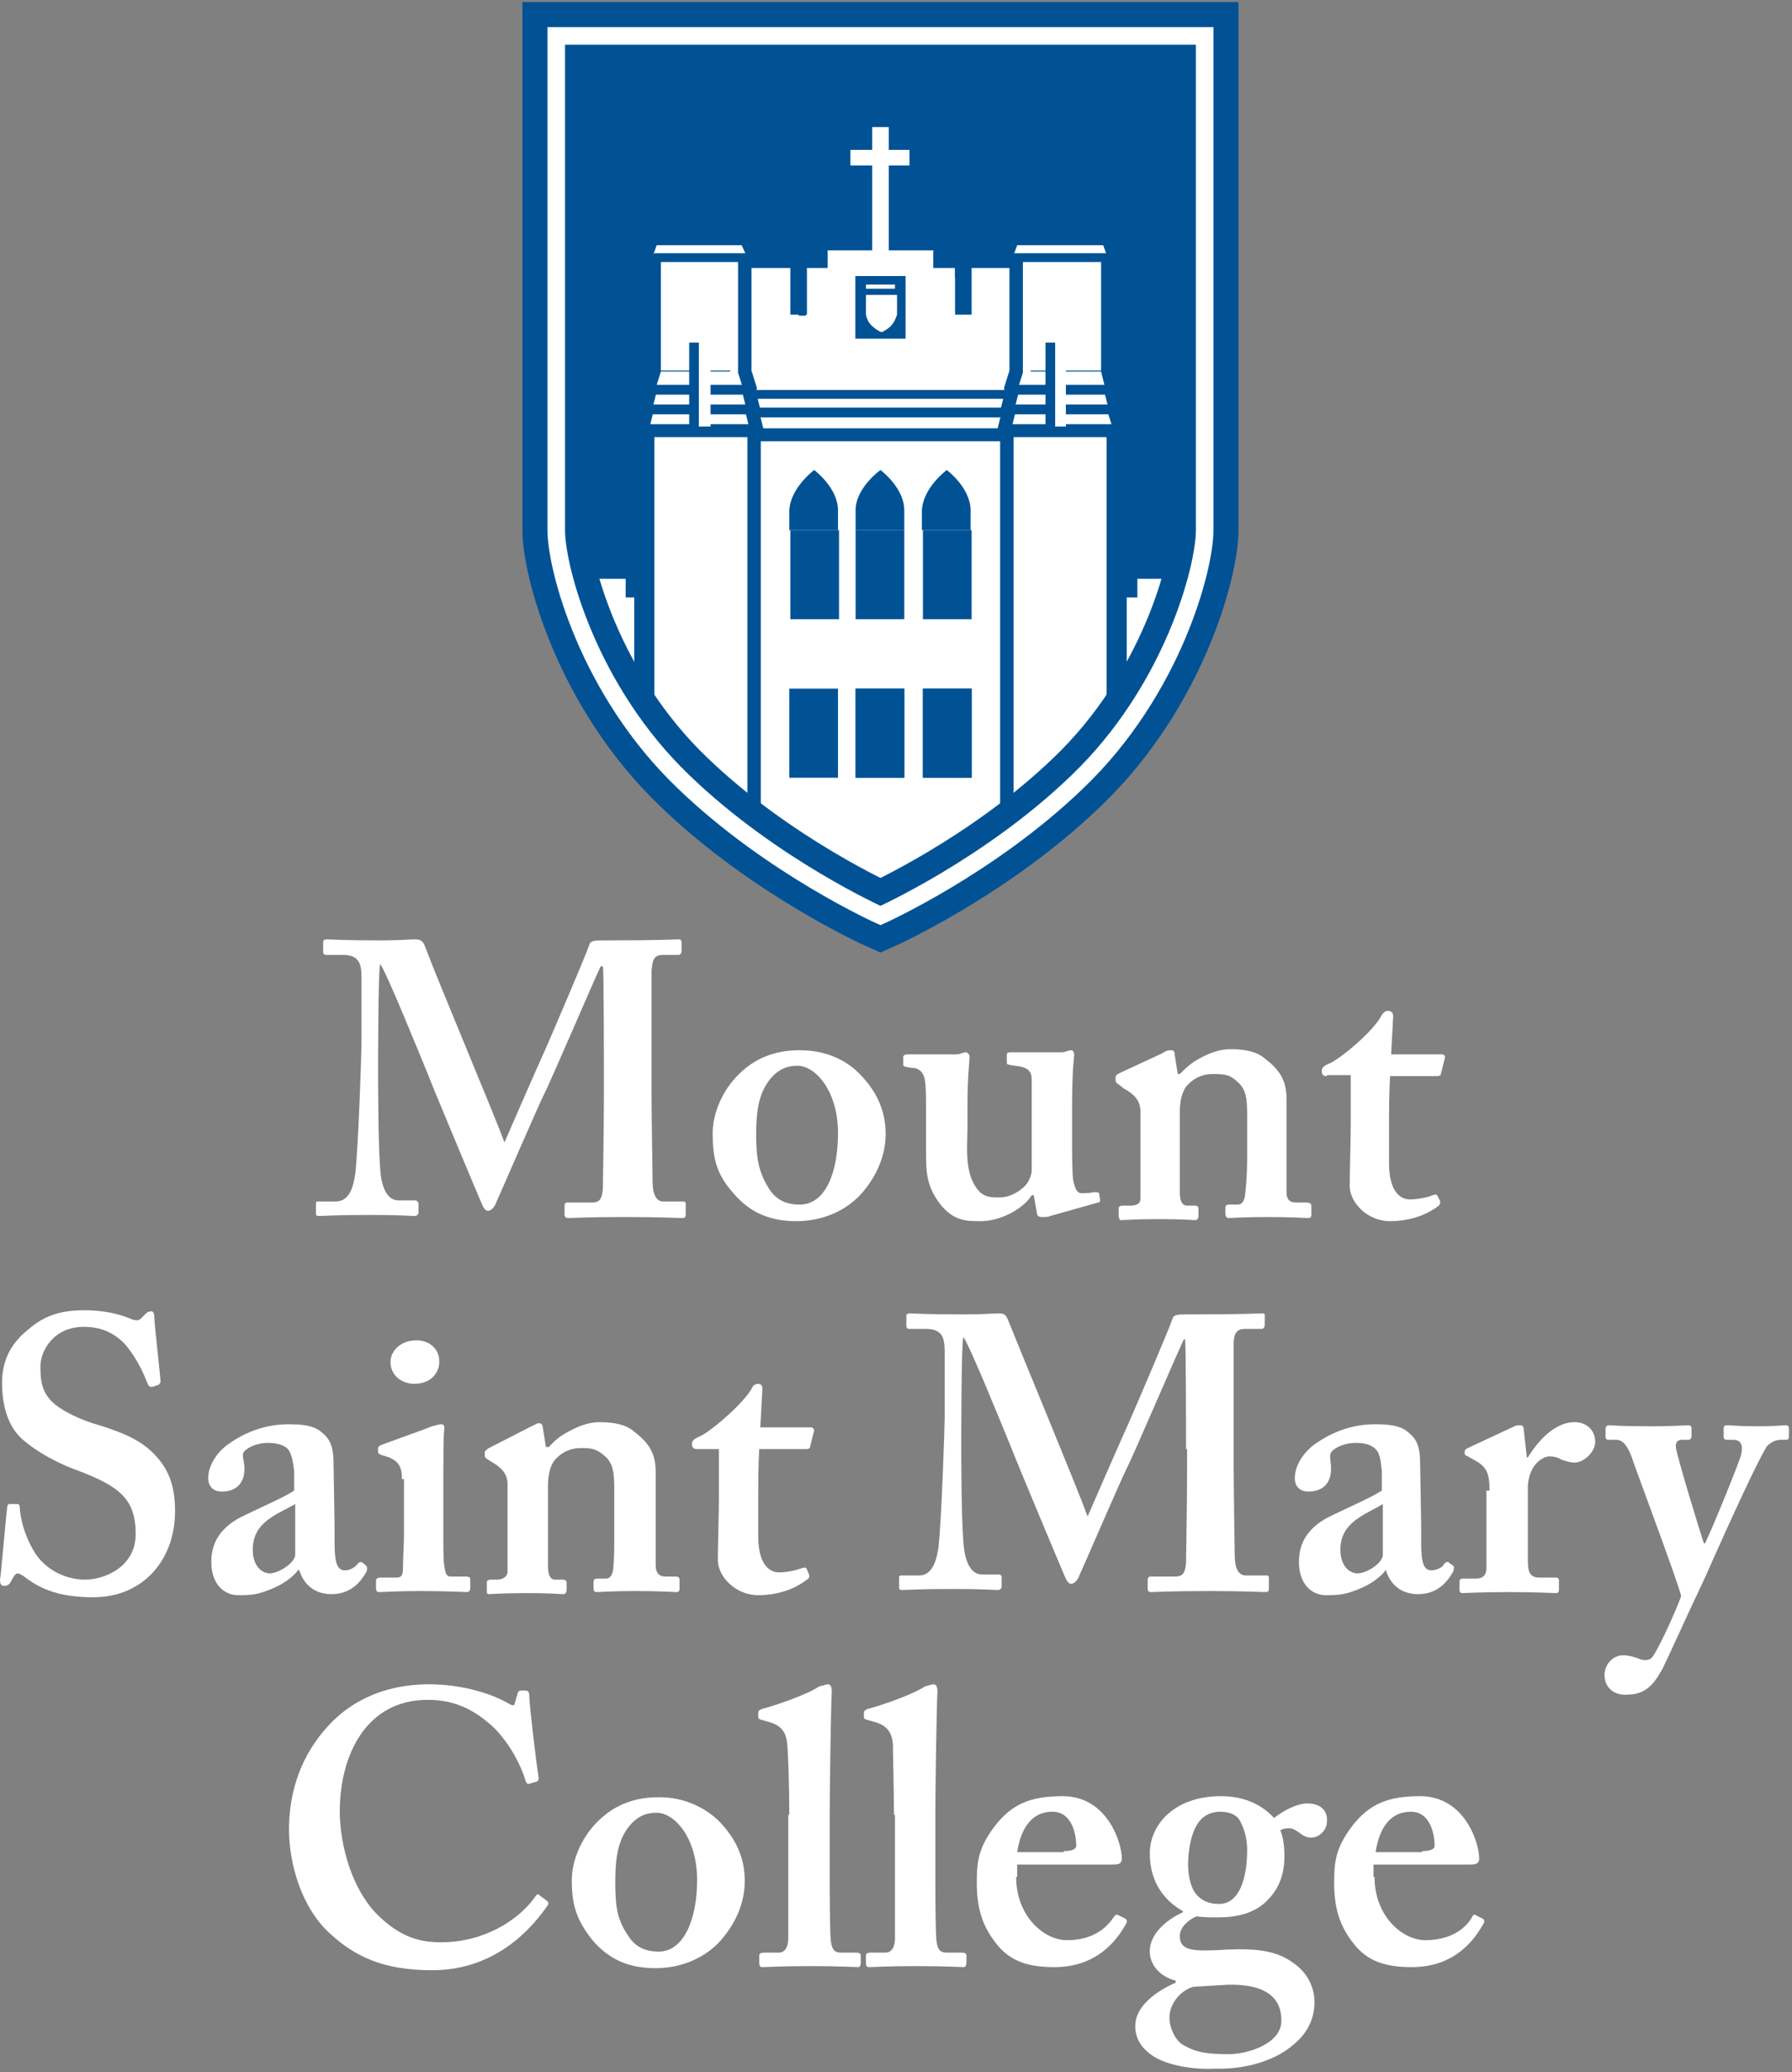 <?xml version="1.0" encoding="UTF-8"?>
<svg width="173px" height="200px" viewBox="0 0 173 200" version="1.1" xmlns="http://www.w3.org/2000/svg" xmlns:xlink="http://www.w3.org/1999/xlink">
    <rect x="0" y="0" width="173" height="200" fill="#808080" stroke="none"/>
    <!-- Generator: Sketch 64 (93537) - https://sketch.com -->
    <title>Group 197</title>
    <desc>Created with Sketch.</desc>
    <defs>
        <path d="M63.3,0.782 L63.3,48.482 C63.3,52.182 60.2,63.982 51,72.782 C42.5,80.982 32,85.682 32,85.682 C32,85.682 21.5,80.982 13,72.782 C3.8,63.982 0.7,52.182 0.7,48.482 L0.7,0.782 L63.3,0.782 Z" id="path-1"></path>
        <path d="M63.3,0.782 L63.3,48.482 C63.3,52.182 60.2,63.982 51,72.782 C42.5,80.982 32,85.682 32,85.682 C32,85.682 21.5,80.982 13,72.782 C3.8,63.982 0.7,52.182 0.7,48.482 L0.7,0.782 L63.3,0.782 Z" id="path-3"></path>
        <path d="M63.3,0.782 L63.3,48.482 C63.3,52.182 60.2,63.982 51,72.782 C42.5,80.982 32,85.682 32,85.682 C32,85.682 21.5,80.982 13,72.782 C3.8,63.982 0.7,52.182 0.7,48.482 L0.7,0.782 L63.3,0.782 Z" id="path-5"></path>
        <path d="M63.3,0.782 L63.3,48.482 C63.3,52.182 60.2,63.982 51,72.782 C42.5,80.982 32,85.682 32,85.682 C32,85.682 21.5,80.982 13,72.782 C3.8,63.982 0.7,52.182 0.7,48.482 L0.7,0.782 L63.3,0.782 Z" id="path-7"></path>
        <path d="M63.3,0.782 L63.3,48.482 C63.3,52.182 60.2,63.982 51,72.782 C42.5,80.982 32,85.682 32,85.682 C32,85.682 21.5,80.982 13,72.782 C3.8,63.982 0.7,52.182 0.7,48.482 L0.7,0.782 L63.3,0.782 Z" id="path-9"></path>
        <path d="M63.3,0.782 L63.3,48.482 C63.3,52.182 60.2,63.982 51,72.782 C42.5,80.982 32,85.682 32,85.682 C32,85.682 21.5,80.982 13,72.782 C3.8,63.982 0.7,52.182 0.7,48.482 L0.7,0.782 L63.3,0.782 Z" id="path-11"></path>
        <path d="M63.3,0.782 L63.3,48.482 C63.3,52.182 60.2,63.982 51,72.782 C42.5,80.982 32,85.682 32,85.682 C32,85.682 21.5,80.982 13,72.782 C3.8,63.982 0.7,52.182 0.7,48.482 L0.7,0.782 L63.3,0.782 Z" id="path-13"></path>
        <path d="M63.3,0.782 L63.3,48.482 C63.3,52.182 60.2,63.982 51,72.782 C42.5,80.982 32,85.682 32,85.682 C32,85.682 21.5,80.982 13,72.782 C3.8,63.982 0.7,52.182 0.7,48.482 L0.7,0.782 L63.3,0.782 Z" id="path-15"></path>
        <path d="M63.3,0.782 L63.3,48.482 C63.3,52.182 60.2,63.982 51,72.782 C42.5,80.982 32,85.682 32,85.682 C32,85.682 21.5,80.982 13,72.782 C3.8,63.982 0.7,52.182 0.7,48.482 L0.7,0.782 L63.3,0.782 Z" id="path-17"></path>
        <path d="M63.3,0.782 L63.3,48.482 C63.3,52.182 60.2,63.982 51,72.782 C42.5,80.982 32,85.682 32,85.682 C32,85.682 21.5,80.982 13,72.782 C3.8,63.982 0.7,52.182 0.7,48.482 L0.7,0.782 L63.3,0.782 Z" id="path-19"></path>
        <path d="M63.3,0.782 L63.3,48.482 C63.3,52.182 60.2,63.982 51,72.782 C42.5,80.982 32,85.682 32,85.682 C32,85.682 21.5,80.982 13,72.782 C3.8,63.982 0.7,52.182 0.7,48.482 L0.7,0.782 L63.3,0.782 Z" id="path-21"></path>
        <path d="M63.3,0.782 L63.3,48.482 C63.3,52.182 60.2,63.982 51,72.782 C42.5,80.982 32,85.682 32,85.682 C32,85.682 21.5,80.982 13,72.782 C3.8,63.982 0.7,52.182 0.7,48.482 L0.7,0.782 L63.3,0.782 Z" id="path-23"></path>
        <path d="M63.3,0.782 L63.3,48.482 C63.3,52.182 60.2,63.982 51,72.782 C42.5,80.982 32,85.682 32,85.682 C32,85.682 21.5,80.982 13,72.782 C3.8,63.982 0.7,52.182 0.7,48.482 L0.7,0.782 L63.3,0.782 Z" id="path-25"></path>
        <path d="M63.3,0.782 L63.3,48.482 C63.3,52.182 60.2,63.982 51,72.782 C42.5,80.982 32,85.682 32,85.682 C32,85.682 21.5,80.982 13,72.782 C3.8,63.982 0.7,52.182 0.7,48.482 L0.7,0.782 L63.3,0.782 Z" id="path-27"></path>
        <path d="M63.3,0.782 L63.3,48.482 C63.3,52.182 60.2,63.982 51,72.782 C42.5,80.982 32,85.682 32,85.682 C32,85.682 21.5,80.982 13,72.782 C3.8,63.982 0.7,52.182 0.7,48.482 L0.7,0.782 L63.3,0.782 Z" id="path-29"></path>
        <path d="M63.3,0.782 L63.3,48.482 C63.3,52.182 60.2,63.982 51,72.782 C42.5,80.982 32,85.682 32,85.682 C32,85.682 21.5,80.982 13,72.782 C3.8,63.982 0.7,52.182 0.7,48.482 L0.7,0.782 L63.3,0.782 Z" id="path-31"></path>
        <path d="M63.3,0.782 L63.3,48.482 C63.3,52.182 60.2,63.982 51,72.782 C42.5,80.982 32,85.682 32,85.682 C32,85.682 21.5,80.982 13,72.782 C3.8,63.982 0.7,52.182 0.7,48.482 L0.7,0.782 L63.3,0.782 Z" id="path-33"></path>
        <path d="M63.3,0.782 L63.3,48.482 C63.3,52.182 60.2,63.982 51,72.782 C42.5,80.982 32,85.682 32,85.682 C32,85.682 21.5,80.982 13,72.782 C3.8,63.982 0.7,52.182 0.7,48.482 L0.7,0.782 L63.3,0.782 Z" id="path-35"></path>
        <path d="M63.3,0.782 L63.3,48.482 C63.3,52.182 60.2,63.982 51,72.782 C42.5,80.982 32,85.682 32,85.682 C32,85.682 21.5,80.982 13,72.782 C3.8,63.982 0.7,52.182 0.7,48.482 L0.7,0.782 L63.3,0.782 Z" id="path-37"></path>
        <path d="M63.3,0.782 L63.3,48.482 C63.3,52.182 60.2,63.982 51,72.782 C42.5,80.982 32,85.682 32,85.682 C32,85.682 21.5,80.982 13,72.782 C3.8,63.982 0.7,52.182 0.7,48.482 L0.7,0.782 L63.3,0.782 Z" id="path-39"></path>
        <path d="M63.3,0.782 L63.3,48.482 C63.3,52.182 60.2,63.982 51,72.782 C42.5,80.982 32,85.682 32,85.682 C32,85.682 21.5,80.982 13,72.782 C3.8,63.982 0.7,52.182 0.7,48.482 L0.7,0.782 L63.3,0.782 Z" id="path-41"></path>
        <path d="M63.3,0.782 L63.3,48.482 C63.3,52.182 60.2,63.982 51,72.782 C42.5,80.982 32,85.682 32,85.682 C32,85.682 21.5,80.982 13,72.782 C3.8,63.982 0.7,52.182 0.7,48.482 L0.7,0.782 L63.3,0.782 Z" id="path-43"></path>
        <path d="M63.3,0.782 L63.3,48.482 C63.3,52.182 60.2,63.982 51,72.782 C42.5,80.982 32,85.682 32,85.682 C32,85.682 21.5,80.982 13,72.782 C3.8,63.982 0.7,52.182 0.7,48.482 L0.7,0.782 L63.3,0.782 Z" id="path-45"></path>
        <path d="M63.3,0.782 L63.3,48.482 C63.3,52.182 60.2,63.982 51,72.782 C42.5,80.982 32,85.682 32,85.682 C32,85.682 21.5,80.982 13,72.782 C3.8,63.982 0.7,52.182 0.7,48.482 L0.7,0.782 L63.3,0.782 Z" id="path-47"></path>
        <path d="M63.3,0.782 L63.3,48.482 C63.3,52.182 60.2,63.982 51,72.782 C42.5,80.982 32,85.682 32,85.682 C32,85.682 21.5,80.982 13,72.782 C3.8,63.982 0.7,52.182 0.7,48.482 L0.7,0.782 L63.3,0.782 Z" id="path-49"></path>
        <path d="M63.3,0.782 L63.3,48.482 C63.3,52.182 60.2,63.982 51,72.782 C42.5,80.982 32,85.682 32,85.682 C32,85.682 21.5,80.982 13,72.782 C3.8,63.982 0.7,52.182 0.7,48.482 L0.7,0.782 L63.3,0.782 Z" id="path-51"></path>
        <path d="M63.3,0.782 L63.3,48.482 C63.3,52.182 60.2,63.982 51,72.782 C42.5,80.982 32,85.682 32,85.682 C32,85.682 21.5,80.982 13,72.782 C3.8,63.982 0.7,52.182 0.7,48.482 L0.7,0.782 L63.3,0.782 Z" id="path-53"></path>
        <path d="M63.3,0.782 L63.3,48.482 C63.3,52.182 60.2,63.982 51,72.782 C42.5,80.982 32,85.682 32,85.682 C32,85.682 21.5,80.982 13,72.782 C3.8,63.982 0.7,52.182 0.7,48.482 L0.7,0.782 L63.3,0.782 Z" id="path-55"></path>
        <path d="M63.3,0.782 L63.3,48.482 C63.3,52.182 60.2,63.982 51,72.782 C42.5,80.982 32,85.682 32,85.682 C32,85.682 21.5,80.982 13,72.782 C3.8,63.982 0.7,52.182 0.7,48.482 L0.7,0.782 L63.3,0.782 Z" id="path-57"></path>
        <path d="M63.3,0.782 L63.3,48.482 C63.3,52.182 60.2,63.982 51,72.782 C42.5,80.982 32,85.682 32,85.682 C32,85.682 21.5,80.982 13,72.782 C3.8,63.982 0.7,52.182 0.7,48.482 L0.7,0.782 L63.3,0.782 Z" id="path-59"></path>
        <path d="M63.3,0.782 L63.3,48.482 C63.3,52.182 60.2,63.982 51,72.782 C42.5,80.982 32,85.682 32,85.682 C32,85.682 21.5,80.982 13,72.782 C3.8,63.982 0.7,52.182 0.7,48.482 L0.7,0.782 L63.3,0.782 Z" id="path-61"></path>
        <path d="M63.3,0.782 L63.3,48.482 C63.3,52.182 60.2,63.982 51,72.782 C42.5,80.982 32,85.682 32,85.682 C32,85.682 21.5,80.982 13,72.782 C3.8,63.982 0.7,52.182 0.7,48.482 L0.7,0.782 L63.3,0.782 Z" id="path-63"></path>
        <path d="M63.3,0.782 L63.3,48.482 C63.3,52.182 60.2,63.982 51,72.782 C42.5,80.982 32,85.682 32,85.682 C32,85.682 21.5,80.982 13,72.782 C3.8,63.982 0.7,52.182 0.7,48.482 L0.7,0.782 L63.3,0.782 Z" id="path-65"></path>
        <path d="M63.3,0.782 L63.3,48.482 C63.3,52.182 60.2,63.982 51,72.782 C42.5,80.982 32,85.682 32,85.682 C32,85.682 21.5,80.982 13,72.782 C3.8,63.982 0.7,52.182 0.7,48.482 L0.7,0.782 L63.3,0.782 Z" id="path-67"></path>
        <path d="M63.3,0.782 L63.3,48.482 C63.3,52.182 60.2,63.982 51,72.782 C42.5,80.982 32,85.682 32,85.682 C32,85.682 21.5,80.982 13,72.782 C3.8,63.982 0.7,52.182 0.7,48.482 L0.7,0.782 L63.3,0.782 Z" id="path-69"></path>
        <path d="M63.3,0.782 L63.3,48.482 C63.3,52.182 60.2,63.982 51,72.782 C42.5,80.982 32,85.682 32,85.682 C32,85.682 21.5,80.982 13,72.782 C3.8,63.982 0.7,52.182 0.7,48.482 L0.7,0.782 L63.3,0.782 Z" id="path-71"></path>
        <path d="M63.3,0.782 L63.3,48.482 C63.3,52.182 60.2,63.982 51,72.782 C42.5,80.982 32,85.682 32,85.682 C32,85.682 21.5,80.982 13,72.782 C3.8,63.982 0.7,52.182 0.7,48.482 L0.7,0.782 L63.3,0.782 Z" id="path-73"></path>
        <path d="M63.3,0.782 L63.3,48.482 C63.3,52.182 60.2,63.982 51,72.782 C42.5,80.982 32,85.682 32,85.682 C32,85.682 21.5,80.982 13,72.782 C3.8,63.982 0.7,52.182 0.7,48.482 L0.7,0.782 L63.3,0.782 Z" id="path-75"></path>
        <path d="M63.3,0.782 L63.3,48.482 C63.3,52.182 60.2,63.982 51,72.782 C42.5,80.982 32,85.682 32,85.682 C32,85.682 21.5,80.982 13,72.782 C3.8,63.982 0.7,52.182 0.7,48.482 L0.7,0.782 L63.3,0.782 Z" id="path-77"></path>
        <path d="M63.3,0.782 L63.3,48.482 C63.3,52.182 60.2,63.982 51,72.782 C42.5,80.982 32,85.682 32,85.682 C32,85.682 21.5,80.982 13,72.782 C3.8,63.982 0.7,52.182 0.7,48.482 L0.7,0.782 L63.3,0.782 Z" id="path-79"></path>
        <path d="M63.3,0.782 L63.3,48.482 C63.3,52.182 60.2,63.982 51,72.782 C42.5,80.982 32,85.682 32,85.682 C32,85.682 21.5,80.982 13,72.782 C3.8,63.982 0.7,52.182 0.7,48.482 L0.7,0.782 L63.3,0.782 Z" id="path-81"></path>
        <path d="M63.3,0.782 L63.3,48.482 C63.3,52.182 60.2,63.982 51,72.782 C42.5,80.982 32,85.682 32,85.682 C32,85.682 21.5,80.982 13,72.782 C3.8,63.982 0.7,52.182 0.7,48.482 L0.7,0.782 L63.3,0.782 Z" id="path-83"></path>
        <path d="M63.3,0.782 L63.3,48.482 C63.3,52.182 60.2,63.982 51,72.782 C42.5,80.982 32,85.682 32,85.682 C32,85.682 21.5,80.982 13,72.782 C3.8,63.982 0.7,52.182 0.7,48.482 L0.7,0.782 L63.3,0.782 Z" id="path-85"></path>
        <path d="M63.3,0.782 L63.3,48.482 C63.3,52.182 60.2,63.982 51,72.782 C42.5,80.982 32,85.682 32,85.682 C32,85.682 21.5,80.982 13,72.782 C3.8,63.982 0.7,52.182 0.7,48.482 L0.7,0.782" id="path-87"></path>
        <path d="M63.3,0.782 L63.3,48.482 C63.3,52.182 60.2,63.982 51,72.782 C42.5,80.982 32,85.682 32,85.682 C32,85.682 21.5,80.982 13,72.782 C3.8,63.982 0.7,52.182 0.7,48.482 L0.7,0.782" id="path-89"></path>
        <path d="M63.3,0.782 L63.3,48.482 C63.3,52.182 60.2,63.982 51,72.782 C42.5,80.982 32,85.682 32,85.682 C32,85.682 21.5,80.982 13,72.782 C3.8,63.982 0.7,52.182 0.7,48.482 L0.7,0.782" id="path-91"></path>
        <path d="M63.3,0.782 L63.3,48.482 C63.3,52.182 60.2,63.982 51,72.782 C42.5,80.982 32,85.682 32,85.682 C32,85.682 21.5,80.982 13,72.782 C3.8,63.982 0.7,52.182 0.7,48.482 L0.7,0.782" id="path-93"></path>
        <path d="M63.3,0.782 L63.3,48.482 C63.3,52.182 60.2,63.982 51,72.782 C42.5,80.982 32,85.682 32,85.682 C32,85.682 21.5,80.982 13,72.782 C3.8,63.982 0.7,52.182 0.7,48.482 L0.7,0.782" id="path-95"></path>
        <path d="M63.3,0.782 L63.3,48.482 C63.3,52.182 60.2,63.982 51,72.782 C42.5,80.982 32,85.682 32,85.682 C32,85.682 21.5,80.982 13,72.782 C3.8,63.982 0.7,52.182 0.7,48.482 L0.7,0.782" id="path-97"></path>
    </defs>
    <g id="Page-1" stroke="none" stroke-width="1" fill="none" fill-rule="evenodd">
        <g id="Group-197" transform="translate(0, 2)">
            <path d="M58.3,101.866 C58.3,100.766 58.3,91.466 58.2,91.266 L58,91.266 C57.7,91.766 53,102.766 52.5,103.666 C51.9,104.866 48.1,113.666 47.9,114.066 C47.8,114.366 47.5,114.866 47.1,114.866 C46.9,114.866 46.7,114.666 46.5,114.166 C46.4,113.966 41.5,102.266 41.3,101.666 C40.6,99.966 37.2,91.566 36.7,91.066 C36.5,91.566 36.5,101.066 36.5,101.466 C36.5,101.866 36.5,108.266 36.7,110.766 C36.8,112.466 37.3,113.866 38.5,113.866 L40.1,113.866 C40.3,113.866 40.4,114.066 40.4,114.166 L40.4,115.066 C40.4,115.166 40.3,115.366 40,115.366 C39.6,115.366 38.6,115.266 35.7,115.266 C32.5,115.266 31.2,115.366 30.8,115.366 C30.5,115.366 30.5,115.266 30.5,115.066 L30.5,114.166 C30.5,114.066 30.5,113.966 30.7,113.966 L32.4,113.966 C33.7,113.966 34.1,112.666 34.3,111.266 C34.6,108.666 34.9,99.466 34.9,98.766 L34.9,92.366 C34.9,91.066 34.7,90.166 33.1,90.166 L31.5,90.166 C31.3,90.166 31.2,90.066 31.2,89.866 L31.2,88.866 C31.2,88.766 31.3,88.666 31.5,88.666 C31.9,88.666 32.8,88.766 36.8,88.766 C38.6,88.766 39.6,88.666 40.1,88.666 C40.5,88.666 40.8,88.766 41,89.266 C42.3,92.766 47.6,105.266 48.7,108.266 C49,107.566 51.7,101.366 52.7,99.166 C53.4,97.566 56.7,89.866 56.9,89.166 C57,88.766 57.5,88.766 58.4,88.766 C63.9,88.766 65.1,88.666 65.6,88.666 C65.7,88.666 65.8,88.766 65.8,88.966 L65.8,89.766 C65.8,89.966 65.7,90.166 65.5,90.166 L64,90.166 C63,90.166 63,90.866 62.9,91.666 L62.9,103.566 C62.9,105.766 63,111.266 63,111.966 C63,113.366 63.4,113.966 64,113.966 L66,113.966 C66.2,113.966 66.2,114.166 66.2,114.266 L66.2,115.166 C66.2,115.366 66.2,115.566 65.9,115.566 C65.4,115.566 63.7,115.466 60.4,115.466 C56.7,115.466 55.3,115.566 54.8,115.566 C54.6,115.566 54.5,115.366 54.5,115.266 L54.5,114.366 C54.5,114.166 54.6,114.066 54.8,114.066 L57.1,114.066 C57.8,114.066 58.1,113.866 58.2,112.766 C58.2,112.366 58.3,106.966 58.3,103.966 L58.3,101.866 Z" id="Fill-1" fill="#FFFFFF"></path>
            <path d="M82.9,101.566 C84.7,103.366 85.5,105.266 85.5,107.466 C85.5,109.566 84.6,111.566 83.2,113.166 C81.7,114.866 79.4,115.866 76.9,115.866 C74.5,115.866 72.5,115.166 70.8,113.166 C69.1,111.266 68.8,109.666 68.8,107.366 C68.8,105.566 69.7,102.966 71.9,101.166 C73.7,99.666 75.7,99.366 77.2,99.366 C79.8,99.366 81.7,100.366 82.9,101.566 Z M80.9,107.366 C80.9,103.266 78.7,100.866 77,100.866 C76,100.866 75.3,101.166 74.6,101.866 C73.4,103.166 73,104.766 73,107.466 C73,109.666 73.2,111.066 74.2,112.666 C74.8,113.666 75.7,114.266 77.2,114.266 C79.7,114.266 80.9,111.166 80.9,107.366 Z" id="Fill-2" fill="#FFFFFF"></path>
            <path d="M99.8,113.366 L99.6,113.366 C98.8,114.666 96.6,115.866 94.7,115.866 C93.3,115.866 92.1,115.866 90.8,114.266 C89.4,112.466 89.4,111.066 89.4,108.966 L89.4,105.066 C89.4,104.166 89.4,102.866 89.3,102.366 C89.2,101.466 88.7,101.066 88,101.066 C87.4,100.966 87.2,100.966 87.2,100.766 L87.2,100.066 C87.2,99.866 87.3,99.766 87.7,99.766 L92.2,99.766 C92.4,99.766 92.6,99.766 92.8,99.666 C92.9,99.666 93.1,99.566 93.2,99.566 C93.4,99.566 93.6,99.766 93.6,99.966 C93.6,100.366 93.4,102.066 93.4,104.666 L93.4,106.966 C93.4,108.466 93.1,110.966 94.2,112.566 C94.9,113.666 95.8,113.566 96.6,113.566 C97.5,113.566 98.6,112.966 99.2,112.166 C99.3,111.966 99.6,111.466 99.6,110.966 L99.6,102.166 C99.6,101.166 98.9,100.966 98,100.866 C97.3,100.766 97.2,100.766 97.2,100.566 L97.2,99.866 C97.2,99.566 97.3,99.566 97.7,99.566 L102.3,99.566 C102.6,99.566 102.8,99.566 102.9,99.466 C103.1,99.466 103.2,99.366 103.4,99.366 C103.6,99.366 103.7,99.566 103.7,99.766 C103.7,100.166 103.5,101.066 103.5,104.866 L103.5,107.566 C103.5,109.366 103.5,111.166 103.6,111.866 C103.8,112.966 104.1,113.166 104.4,113.166 C104.6,113.166 105.2,113.166 105.6,113.066 C105.9,113.066 106,113.066 106.1,113.166 L106.2,113.766 C106.2,113.966 106.2,114.066 106,114.066 L101.4,115.366 C101.2,115.466 100.9,115.466 100.6,115.466 C100.3,115.466 100.1,115.366 100.1,115.066 L99.8,113.366 Z" id="Fill-3" fill="#FFFFFF"></path>
            <path d="M112.2,99.666 C112.5,99.466 112.7,99.366 113,99.366 C113.3,99.366 113.4,99.466 113.4,99.766 L113.7,101.666 L113.9,101.666 C114.4,101.166 115,100.566 115.8,100.166 C116.7,99.666 117.7,99.266 118.8,99.266 C120.1,99.266 121.3,99.466 122.1,100.166 C123.7,101.366 124.2,102.466 124.2,104.066 L124.2,113.066 C124.2,113.866 124.6,114.066 125.1,114.066 L126.1,114.066 C126.4,114.066 126.6,114.166 126.6,114.366 L126.6,115.266 C126.6,115.466 126.5,115.566 126.3,115.566 C126,115.566 124.9,115.466 122.3,115.466 C120.1,115.466 118.9,115.566 118.6,115.566 C118.4,115.566 118.3,115.366 118.3,115.166 L118.3,114.566 C118.3,114.366 118.4,114.266 118.7,114.266 L119.5,114.266 C119.8,114.266 120.1,114.066 120.2,113.366 C120.3,112.366 120.4,111.366 120.4,109.866 L120.4,105.566 C120.4,104.066 120.3,103.066 119.4,102.366 C118.7,101.666 118,101.666 117.1,101.666 C116.5,101.666 115.6,101.766 114.7,102.666 C114.1,103.266 113.9,104.266 113.9,105.366 L113.9,113.066 C113.9,113.866 114.1,114.366 114.6,114.366 L115.3,114.366 C115.6,114.366 115.7,114.466 115.7,114.666 L115.7,115.366 C115.7,115.566 115.6,115.766 115.4,115.766 C115.2,115.766 114.1,115.666 111.9,115.666 C109.6,115.666 108.4,115.766 108.2,115.766 C108.1,115.766 108,115.566 108,115.366 L108,114.666 C108,114.466 108.1,114.366 108.4,114.366 L109.1,114.366 C109.6,114.366 110.1,114.266 110.1,113.666 L110.1,105.266 C110.1,104.166 109.4,103.566 108.5,103.066 L108,102.666 C107.8,102.566 107.7,102.466 107.7,102.266 L107.7,101.966 C107.7,101.766 107.9,101.666 108.1,101.566 L112.2,99.666 Z" id="Fill-4" fill="#FFFFFF"></path>
            <path d="M128.1,101.866 C127.8,101.866 127.6,101.766 127.6,101.366 C127.6,101.066 127.8,100.866 128.3,100.666 C129.3,100.266 132.6,97.566 133.4,95.966 C133.6,95.666 133.8,95.566 134,95.566 C134.3,95.566 134.5,95.766 134.5,96.066 L134.3,99.766 L139.2,99.766 C139.4,99.766 139.5,99.866 139.5,100.066 L139.1,101.666 C139.1,101.766 139,101.866 138.7,101.866 L134.2,101.866 C134.1,103.466 134.1,105.266 134.1,106.866 L134.1,110.266 C134.1,113.166 135.3,113.766 136.1,113.766 C136.9,113.766 137.8,113.566 138.3,113.366 C138.6,113.266 138.7,113.266 138.8,113.466 L139,113.866 C139.1,114.066 139,114.266 138.9,114.366 C138.4,114.766 136.8,115.866 134.2,115.866 C132,115.866 130.3,114.066 130.3,112.466 C130.3,111.166 130.4,108.166 130.4,106.666 L130.4,101.766 L128.1,101.766 L128.1,101.866 Z" id="Fill-5" fill="#FFFFFF"></path>
            <path d="M1.7,143.166 C1.8,143.166 1.9,143.266 1.9,143.466 C2,144.666 2.3,146.066 3.3,147.766 C4.4,149.566 6.4,150.466 8.2,150.466 C10.2,150.466 13.1,149.166 13.1,146.066 C13.1,142.666 11.5,141.466 7.6,139.966 C6.4,139.566 3.9,138.466 2.1,136.866 C0.8,135.666 0.2,133.766 0.2,131.466 C0.2,129.366 1,127.666 2.8,126.266 C4.3,124.966 5.9,124.466 8.1,124.466 C10.6,124.466 12.1,125.066 12.8,125.366 C13.2,125.466 13.4,125.466 13.6,125.266 L14.1,124.766 C14.2,124.666 14.4,124.566 14.6,124.566 C14.8,124.566 14.9,124.766 14.9,125.166 C14.9,125.766 15.5,130.966 15.5,131.366 C15.5,131.466 15.4,131.566 15.3,131.666 L14.7,131.866 C14.6,131.866 14.4,131.866 14.3,131.666 C13.9,130.666 13.3,129.166 12,127.666 C11,126.666 9.8,126.066 8.1,126.066 C5.1,126.066 3.9,128.466 3.9,129.866 C3.9,131.166 4,132.266 5,133.266 C6,134.266 8.1,135.166 9.6,135.566 C11.8,136.266 13.6,136.966 15,138.466 C16.2,139.766 16.9,141.266 16.9,143.866 C16.9,148.466 13.9,152.166 9,152.166 C5.9,152.166 4.1,151.466 2.6,150.366 C2.2,150.066 1.9,149.866 1.7,149.866 C1.5,149.866 1.3,150.166 1.1,150.566 C0.9,150.966 0.7,151.066 0.4,151.066 C0.1,151.066 0,150.866 0,150.466 C0.1,150.066 0.6,143.966 0.7,143.466 C0.7,143.266 0.8,143.166 0.9,143.166 L1.7,143.166 Z" id="Fill-6" fill="#FFFFFF"></path>
            <path d="M28.7,149.666 C27.9,150.566 26.9,151.166 25.4,151.666 C24.5,151.966 23.8,151.966 23,151.966 C21.6,151.966 20.4,150.866 20.4,148.766 C20.4,147.066 21.1,145.366 23.8,144.166 C26.1,143.066 27.5,142.466 28.4,141.866 L28.4,139.966 C28.3,139.266 28.2,138.366 27.8,137.866 C27.4,137.466 26.7,137.266 25.9,137.266 C25.2,137.266 24.3,137.466 23.7,137.966 C23.2,138.366 23.6,138.866 23.6,139.766 C23.6,141.066 22.9,141.966 21.4,141.966 C20.7,141.966 20.1,141.566 20.1,140.666 C20.1,139.666 20.7,138.466 21.8,137.566 C23.4,136.366 25.4,135.466 27.9,135.466 C30,135.466 30.7,135.866 31.3,136.466 C32.1,137.166 32.2,138.266 32.2,139.266 L32.3,145.166 L32.3,146.966 C32.3,148.966 32.6,149.566 33.3,149.566 C33.8,149.566 34.3,149.266 34.5,148.966 C34.7,148.766 34.7,148.766 34.9,148.766 L35.3,149.066 C35.4,149.166 35.5,149.266 35.4,149.666 C35,150.366 34.1,151.866 32,151.866 C30.6,151.866 29.4,151.166 28.9,149.566 L28.7,149.566 L28.7,149.666 Z M28.5,143.166 C26.8,144.166 24.4,144.866 24.4,147.566 C24.4,149.066 25.2,149.866 26.1,149.866 C27.1,149.766 28.5,148.766 28.5,148.066 L28.5,143.166 Z" id="Fill-7" fill="#FFFFFF"></path>
            <path d="M38.8,140.766 C38.8,139.666 38.6,138.866 36.9,138.466 C36.6,138.366 36.5,138.266 36.5,138.166 L36.5,137.766 C36.5,137.666 36.6,137.566 36.8,137.466 C37.3,137.266 41,135.966 41.7,135.666 C42.1,135.566 42.4,135.466 42.6,135.466 C42.8,135.466 42.9,135.566 42.9,135.866 C42.8,136.466 42.8,138.866 42.8,141.966 L42.8,145.966 C42.8,147.366 42.8,148.766 42.9,149.166 C43,149.866 43.1,150.166 43.5,150.166 L45,150.166 C45.3,150.166 45.4,150.266 45.4,150.466 L45.4,151.266 C45.4,151.466 45.3,151.666 45.1,151.666 C44.8,151.666 43.1,151.566 40.6,151.566 C38.4,151.566 37,151.666 36.6,151.666 C36.4,151.666 36.3,151.566 36.3,151.266 L36.3,150.566 C36.3,150.366 36.5,150.266 36.7,150.266 L38.3,150.266 C38.7,150.266 38.9,150.066 38.9,149.466 C38.9,148.366 39,147.166 39,146.066 L39,140.766 L38.8,140.766 Z M40,131.566 C38.8,131.566 37.7,130.766 37.7,129.466 C37.7,128.366 38.7,127.366 40.2,127.366 C41.7,127.366 42.4,128.466 42.4,129.266 C42.5,130.366 41.7,131.566 40,131.566 Z" id="Fill-8" fill="#FFFFFF"></path>
            <path d="M51.3,135.666 C51.6,135.566 51.8,135.366 52,135.366 C52.2,135.366 52.4,135.466 52.4,135.766 L52.7,137.666 L53,137.666 C53.4,137.166 54.1,136.566 54.9,136.166 C55.8,135.666 56.8,135.266 57.9,135.266 C59.2,135.266 60.4,135.466 61.2,136.166 C62.8,137.366 63.3,138.466 63.3,140.066 L63.3,149.066 C63.3,149.866 63.7,150.166 64.2,150.166 L65.2,150.166 C65.5,150.166 65.6,150.266 65.6,150.466 L65.6,151.366 C65.6,151.566 65.5,151.666 65.3,151.666 C65,151.666 63.9,151.566 61.3,151.566 C59.1,151.566 57.9,151.666 57.6,151.666 C57.4,151.666 57.3,151.566 57.3,151.266 L57.3,150.666 C57.3,150.466 57.4,150.366 57.7,150.366 L58.5,150.366 C58.8,150.366 59.1,150.166 59.2,149.466 C59.3,148.466 59.3,147.466 59.3,145.966 L59.3,141.666 C59.3,140.166 59.2,139.166 58.3,138.466 C57.5,137.766 56.9,137.766 56.1,137.766 C55.5,137.766 54.6,137.866 53.7,138.766 C53.1,139.366 52.9,140.366 52.9,141.466 L52.9,149.166 C52.9,149.966 53.1,150.466 53.6,150.466 L54.3,150.466 C54.6,150.466 54.7,150.566 54.7,150.766 L54.7,151.466 C54.7,151.666 54.6,151.866 54.4,151.866 C54.2,151.866 53.1,151.766 50.9,151.766 C48.6,151.766 47.4,151.866 47.2,151.866 C47,151.866 47,151.766 47,151.466 L47,150.766 C47,150.566 47.1,150.466 47.4,150.466 L48,150.466 C48.4,150.466 49,150.266 49,149.666 L49,141.266 C49,140.166 48.3,139.566 47.4,139.066 L47.1,138.866 C46.9,138.766 46.8,138.666 46.8,138.466 L46.8,138.166 C46.8,138.066 47,137.866 47.2,137.766 L51.3,135.666 Z" id="Fill-9" fill="#FFFFFF"></path>
            <path d="M67.3,137.866 C67,137.866 66.8,137.766 66.8,137.366 C66.8,137.066 67,136.866 67.5,136.666 C68.5,136.266 71.8,133.466 72.6,131.966 C72.7,131.666 73,131.566 73.2,131.566 C73.5,131.566 73.6,131.766 73.6,132.066 L73.4,135.766 L78.3,135.766 C78.5,135.766 78.6,135.966 78.6,136.066 L78.2,137.666 C78.2,137.766 78.1,137.866 77.8,137.866 L73.3,137.866 C73.2,139.466 73.2,141.266 73.2,142.866 L73.2,146.266 C73.2,149.166 74.4,149.766 75.2,149.766 C76,149.766 76.8,149.566 77.4,149.366 C77.7,149.266 77.8,149.266 77.9,149.466 L78.1,149.966 C78.2,150.166 78.1,150.366 77.9,150.466 C77.4,150.866 75.8,151.966 73.2,151.966 C71,151.966 69.3,150.166 69.3,148.566 C69.3,147.266 69.4,144.266 69.4,142.766 L69.4,137.866 L67.3,137.866 Z" id="Fill-10" fill="#FFFFFF"></path>
            <path d="M114.5,137.866 C114.5,136.766 114.5,127.466 114.4,127.266 L114.3,127.266 C114,127.766 109.3,138.766 108.8,139.666 C108.2,140.866 104.4,149.666 104.2,150.066 C104.1,150.366 103.8,150.866 103.4,150.866 C103.2,150.866 103,150.666 102.8,150.166 C102.7,149.966 97.8,138.266 97.6,137.666 C96.9,135.966 93.5,127.566 93,127.066 C92.8,127.566 92.8,137.066 92.8,137.466 C92.8,137.866 92.8,144.266 93,146.766 C93.1,148.466 93.6,149.966 94.8,149.966 L96.4,149.966 C96.6,149.966 96.7,150.066 96.7,150.266 L96.7,151.166 C96.7,151.266 96.6,151.466 96.3,151.466 C95.9,151.466 94.9,151.366 92,151.366 C88.8,151.366 87.5,151.466 87.1,151.466 C86.8,151.466 86.8,151.366 86.8,151.166 L86.8,150.266 C86.8,150.166 86.8,150.066 87,150.066 L88.7,150.066 C90,150.066 90.4,148.666 90.6,147.366 C90.9,144.766 91.2,135.566 91.2,134.866 L91.2,128.466 C91.2,127.166 91,126.266 89.4,126.266 L87.8,126.266 C87.6,126.266 87.5,126.166 87.5,125.966 L87.5,124.966 C87.5,124.866 87.6,124.766 87.8,124.766 C88.2,124.766 89.1,124.866 93.1,124.866 C94.9,124.866 96,124.766 96.4,124.766 C96.9,124.766 97.1,124.866 97.3,125.366 C98.7,128.866 103.9,141.366 105,144.366 C105.3,143.666 108,137.466 109,135.266 C109.7,133.666 113,125.966 113.2,125.266 C113.3,124.866 113.8,124.866 114.7,124.866 C120.2,124.866 121.4,124.766 121.9,124.766 C122.1,124.766 122.1,124.866 122.1,125.066 L122.1,125.866 C122.1,126.066 122,126.266 121.8,126.266 L120.2,126.266 C119.2,126.266 119.1,126.966 119.1,127.766 L119.1,139.666 C119.1,141.966 119.2,147.366 119.2,148.066 C119.2,149.466 119.6,150.066 120.3,150.066 L122.3,150.066 C122.5,150.066 122.5,150.166 122.5,150.366 L122.5,151.266 C122.5,151.466 122.5,151.666 122.2,151.666 C121.8,151.666 120,151.566 116.7,151.566 C113,151.566 111.6,151.666 111.1,151.666 C110.9,151.666 110.8,151.566 110.8,151.366 L110.8,150.466 C110.8,150.266 110.9,150.166 111.1,150.166 L113.4,150.166 C114.1,150.166 114.4,149.966 114.5,148.866 C114.5,148.466 114.6,143.066 114.6,140.066 L114.6,137.866 L114.5,137.866 Z" id="Fill-11" fill="#FFFFFF"></path>
            <path d="M133.7,149.666 C132.9,150.566 131.9,151.166 130.4,151.666 C129.5,151.966 128.7,151.966 128,151.966 C126.6,151.966 125.4,150.866 125.4,148.766 C125.4,147.066 126.1,145.366 128.8,144.166 C131.1,143.066 132.5,142.466 133.4,141.866 L133.4,139.966 C133.3,139.266 133.3,138.366 132.8,137.866 C132.4,137.466 131.8,137.266 130.9,137.266 C130.2,137.266 129.3,137.466 128.7,137.966 C128.2,138.366 128.5,138.866 128.5,139.766 C128.5,141.066 127.8,141.966 126.3,141.966 C125.6,141.966 125,141.566 125,140.666 C125,139.666 125.6,138.466 126.7,137.566 C128.3,136.366 130.3,135.466 132.8,135.466 C134.9,135.466 135.6,135.866 136.2,136.466 C137,137.166 137.1,138.266 137.1,139.266 L137.2,145.166 L137.2,146.966 C137.2,148.966 137.5,149.566 138.2,149.566 C138.7,149.566 139.3,149.266 139.4,148.966 C139.6,148.766 139.6,148.766 139.8,148.766 L140.2,149.066 C140.4,149.166 140.4,149.266 140.3,149.666 C139.9,150.366 139,151.866 136.9,151.866 C135.5,151.866 134.3,151.166 133.8,149.566 L133.7,149.566 L133.7,149.666 Z M133.5,143.166 C131.9,144.166 129.4,144.866 129.4,147.566 C129.4,149.066 130.2,149.866 131.1,149.866 C132.2,149.766 133.5,148.766 133.5,148.066 L133.5,143.166 Z" id="Fill-12" fill="#FFFFFF"></path>
            <path d="M143.8,141.866 C143.8,140.166 143.5,139.566 142.4,138.966 L141.7,138.566 C141.5,138.466 141.4,138.466 141.4,138.266 L141.4,138.066 C141.4,137.966 141.5,137.866 141.7,137.766 L146.2,135.666 C146.4,135.566 146.6,135.566 146.8,135.566 C147,135.566 147.1,135.766 147.1,135.966 L147.4,138.666 L147.5,138.666 C148.8,136.566 150.4,135.266 152,135.266 C153.2,135.266 154,136.066 154,137.166 C154,138.166 152.9,139.166 152,139.166 C151.5,139.166 151,138.966 150.7,138.866 C150.4,138.666 150,138.566 149.6,138.566 C149.2,138.566 148.5,138.866 148,139.666 C147.7,140.166 147.5,140.966 147.5,141.466 L147.5,148.666 C147.5,149.866 147.8,150.266 148.6,150.266 L150.2,150.266 C150.4,150.266 150.5,150.366 150.5,150.566 L150.5,151.466 C150.5,151.666 150.4,151.766 150.2,151.766 C149.9,151.766 148.3,151.666 145.6,151.666 C143,151.666 141.5,151.766 141.2,151.766 C141,151.766 140.9,151.666 140.9,151.466 L140.9,150.666 C140.9,150.466 141,150.366 141.2,150.366 L142.5,150.366 C143.1,150.366 143.5,150.066 143.5,149.366 L143.5,141.866 L143.8,141.866 Z" id="Fill-13" fill="#FFFFFF"></path>
            <path d="M154.9,159.666 C154.9,158.666 155.7,157.766 156.7,157.766 C157.3,157.766 157.9,157.966 158.4,158.166 C158.7,158.266 159.1,158.266 159.4,158.066 C159.9,157.666 161.8,153.466 162.3,152.066 C162.1,150.966 157.7,139.266 157.5,138.566 C157.1,137.566 156.7,136.966 156,136.966 L155.3,136.966 C155.1,136.966 155,136.866 155,136.666 L155,135.866 C155,135.766 155.1,135.566 155.3,135.566 C155.6,135.566 156.5,135.666 159.3,135.666 C161.5,135.666 162.6,135.566 163,135.566 C163.2,135.566 163.3,135.666 163.3,135.866 L163.3,136.666 C163.3,136.766 163.2,136.966 163,136.966 L162.4,136.966 C162,136.966 161.7,137.166 161.8,137.766 C161.9,138.566 164.2,146.166 164.5,146.966 L164.6,146.966 C165.3,145.566 167.9,139.166 168.1,138.366 C168.3,137.366 168,136.966 167.3,136.966 L166.7,136.966 C166.5,136.966 166.4,136.866 166.4,136.666 L166.4,135.866 C166.4,135.666 166.5,135.566 166.7,135.566 C167.2,135.566 167.9,135.666 169.9,135.666 C171.2,135.666 172.1,135.566 172.4,135.566 C172.6,135.566 172.7,135.666 172.7,135.866 L172.7,136.666 C172.7,136.866 172.6,136.966 172.5,136.966 L172,136.966 C171.6,136.966 171.1,137.066 170.6,137.566 C169.9,138.566 167.3,144.166 164.6,150.266 C162.7,154.266 161.1,157.866 160.5,159.066 C159.9,160.066 159.2,161.566 157.1,161.566 C155.8,161.666 154.9,160.866 154.9,159.666 Z" id="Fill-14" fill="#FFFFFF"></path>
            <path d="M52.8,181.466 C52.9,181.566 53,181.666 52.9,181.866 C50.7,185.066 47.1,188.166 41.7,188.166 C36.9,188.166 34.2,186.766 31.9,184.666 C29.1,182.166 27.9,177.866 27.9,174.566 C27.9,170.866 29.1,167.366 31.7,164.566 C33.7,162.366 36.9,160.566 41.4,160.566 C44.8,160.566 47.6,161.566 49,162.366 C49.5,162.666 49.7,162.666 49.7,162.366 L50,161.366 C50.1,161.166 50.2,161.166 50.6,161.166 C51,161.166 51.1,161.266 51.1,161.766 C51.1,162.466 51.8,168.466 52,169.566 C52,169.766 52,169.866 51.8,169.966 L51.1,170.166 C50.9,170.266 50.8,170.066 50.7,169.766 C50.3,168.466 49.4,166.566 47.8,164.866 C46.1,163.266 44.2,162.066 41.3,162.066 C35.3,162.066 32.8,167.466 32.8,172.866 C32.8,175.166 33.5,179.566 36.2,182.566 C38.7,185.166 40.8,185.466 42.6,185.466 C46.7,185.466 50,183.366 51.6,181.166 C51.8,180.866 51.9,180.766 52,180.866 L52.8,181.466 Z" id="Fill-15" fill="#FFFFFF"></path>
            <path d="M69.3,173.666 C71.1,175.466 71.9,177.366 71.9,179.566 C71.9,181.666 71,183.666 69.6,185.266 C68.1,186.966 65.8,187.966 63.3,187.966 C60.9,187.966 58.9,187.266 57.2,185.266 C55.6,183.266 55.2,181.766 55.2,179.466 C55.2,177.666 56.1,175.066 58.3,173.266 C60.1,171.766 62.1,171.466 63.6,171.466 C66.1,171.466 68,172.466 69.3,173.666 Z M67.3,179.466 C67.3,175.366 65.1,172.966 63.4,172.966 C62.4,172.966 61.7,173.266 61,173.966 C59.8,175.266 59.4,176.866 59.4,179.566 C59.4,181.766 59.5,183.166 60.6,184.766 C61.2,185.766 62.1,186.366 63.6,186.366 C66,186.366 67.3,183.266 67.3,179.466 Z" id="Fill-16" fill="#FFFFFF"></path>
            <path d="M76.2,173.166 C76.2,170.566 76.1,167.366 76,166.366 C75.9,165.066 75.3,164.466 74.1,164.166 L73.4,163.966 C73.2,163.866 73.2,163.866 73.2,163.666 L73.2,163.266 C73.2,163.166 73.3,163.066 73.5,162.966 C75,162.566 77.9,161.566 79.1,160.766 C79.6,160.666 79.8,160.566 79.9,160.566 C80.1,160.566 80.3,160.666 80.3,161.266 C80.2,163.266 80.1,171.066 80.1,173.166 L80.1,178.566 C80.1,180.266 80.1,184.066 80.2,185.266 C80.3,185.966 80.4,186.466 81.2,186.466 L82.6,186.466 C83,186.466 83.1,186.566 83.1,186.766 L83.1,187.466 C83.1,187.666 83,187.866 82.9,187.866 C82.6,187.866 81,187.766 78.3,187.766 C75.4,187.766 73.9,187.866 73.6,187.866 C73.4,187.866 73.3,187.766 73.3,187.466 L73.3,186.766 C73.3,186.566 73.4,186.466 73.8,186.466 L75.2,186.466 C75.6,186.466 76.1,186.166 76.1,185.066 L76.1,173.166 L76.2,173.166 Z" id="Fill-17" fill="#FFFFFF"></path>
            <path d="M86.3,173.166 C86.3,170.566 86.2,167.366 86.2,166.366 C86.1,165.066 85.5,164.466 84.3,164.166 L83.6,163.966 C83.4,163.866 83.4,163.866 83.4,163.666 L83.4,163.266 C83.4,163.166 83.5,163.066 83.7,162.966 C85.2,162.566 88.1,161.566 89.3,160.766 C89.7,160.666 90,160.566 90.1,160.566 C90.3,160.566 90.5,160.666 90.5,161.266 C90.4,163.266 90.3,171.066 90.3,173.166 L90.3,178.566 C90.3,180.266 90.3,184.066 90.4,185.266 C90.5,185.966 90.6,186.466 91.4,186.466 L92.8,186.466 C93.2,186.466 93.3,186.566 93.3,186.766 L93.3,187.466 C93.3,187.666 93.2,187.866 93.1,187.866 C92.8,187.866 91.1,187.766 88.5,187.766 C85.7,187.766 84.2,187.866 83.9,187.866 C83.7,187.866 83.6,187.766 83.6,187.466 L83.6,186.766 C83.6,186.566 83.7,186.466 84.1,186.466 L85.5,186.466 C85.9,186.466 86.4,186.166 86.4,185.066 L86.4,173.166 L86.3,173.166 Z" id="Fill-18" fill="#FFFFFF"></path>
            <path d="M98.1,179.166 C98.1,182.966 100.8,185.266 103,185.266 C105.3,185.266 106.7,184.266 107.5,183.066 C107.7,182.766 107.8,182.766 108,182.866 L108.6,183.166 C108.8,183.266 108.9,183.466 108.6,183.866 C107.8,185.266 105.9,187.866 101.8,187.866 C99.4,187.866 97.7,187.366 96.4,185.866 C94.7,183.866 94.3,181.966 94.3,179.666 C94.3,177.566 94.5,176.266 96.1,174.166 C97.7,172.166 99.4,171.366 102.6,171.366 C106.9,171.366 108.3,175.866 108.3,177.366 C108.3,177.966 107.9,177.966 107.3,177.966 L98.2,177.966 L98.2,179.166 L98.1,179.166 Z M102.7,176.666 C103.5,176.666 103.9,176.466 103.9,176.166 C103.9,175.066 103.5,172.866 101.6,172.866 C99.8,172.866 98.6,174.166 98.2,176.766 L102.7,176.766 L102.7,176.666 Z" id="Fill-19" fill="#FFFFFF"></path>
            <path d="M111.5,196.566 C110.2,195.766 109.6,194.766 109.6,193.566 C109.6,191.566 111.7,190.166 113.5,189.366 L113.5,189.166 C111.9,188.766 111,187.566 111,186.366 C111,184.366 113.1,183.066 114.2,182.566 L114.2,182.466 C112.8,181.666 111,180.066 111,176.866 C111,174.366 113.1,171.366 117.9,171.366 C121.1,171.366 122.6,173.066 123,173.466 C123.9,172.766 125.2,172.066 126.2,172.066 C127.6,172.066 128.2,172.866 128.1,173.866 C128.1,174.566 127.4,175.366 126.6,175.366 C126,175.366 125.7,175.066 125.4,174.866 C125.1,174.666 124.8,174.466 124.5,174.466 C124.3,174.466 123.9,174.466 123.6,174.666 C123.8,175.066 124,175.966 124,177.166 C124,178.666 123.6,180.166 122.4,181.366 C121.2,182.666 119.4,183.066 117.6,183.066 C116.8,183.066 116.3,183.066 115.5,182.966 C114.8,183.266 113.9,183.966 113.9,184.866 C113.9,186.366 115.3,186.366 118.6,186.166 C121.4,186.066 123.3,186.266 125,187.566 C126.5,188.666 126.9,190.166 126.9,191.266 C126.9,192.866 126.2,194.366 124.6,195.566 C123.4,196.566 120.8,197.766 117.3,197.666 C115.5,197.766 113.1,197.466 111.5,196.566 Z M115.2,189.766 C114.1,190.066 112.9,191.266 112.9,192.766 C112.9,193.766 113.5,194.966 114.2,195.366 C115.4,196.066 116.4,196.266 118.6,196.266 C120.6,196.266 123.8,195.166 123.7,192.966 C123.7,190.766 122.1,189.466 118.5,189.566 L115.2,189.766 Z M120.4,176.566 C120.4,175.066 119.9,174.066 119.6,173.566 C119.3,173.166 118.7,172.866 117.8,172.866 C117,172.866 116.3,173.166 115.8,173.766 C115,174.766 114.7,176.566 114.7,177.966 C114.7,179.166 115,180.366 115.6,180.966 C116.1,181.466 116.7,181.766 117.7,181.766 C119.7,181.766 120.4,179.166 120.4,176.566 Z" id="Fill-20" fill="#FFFFFF"></path>
            <path d="M132.7,179.166 C132.7,182.966 135.4,185.266 137.6,185.266 C139.9,185.266 141.4,184.266 142.1,183.066 C142.2,182.766 142.4,182.766 142.5,182.866 L143.1,183.166 C143.3,183.266 143.4,183.466 143.1,183.866 C142.3,185.266 140.4,187.866 136.3,187.866 C133.9,187.866 132.2,187.366 130.9,185.866 C129.2,183.866 128.8,181.966 128.8,179.666 C128.8,177.566 129,176.266 130.6,174.166 C132.2,172.166 133.9,171.366 137.1,171.366 C141.4,171.366 142.8,175.866 142.8,177.366 C142.8,177.966 142.4,177.966 141.7,177.966 L132.6,177.966 L132.6,179.166 L132.7,179.166 Z M137.3,176.666 C138.1,176.666 138.5,176.466 138.5,176.166 C138.5,175.066 138.1,172.866 136.2,172.866 C134.4,172.866 133.2,174.166 132.8,176.766 L137.3,176.766 L137.3,176.666 Z" id="Fill-21" fill="#FFFFFF"></path>
            <g id="Group-24" transform="translate(53, 0.684)">
                <mask id="mask-2" fill="white">
                    <use xlink:href="#path-1"></use>
                </mask>
                <g id="Clip-23"></g>
                <polygon id="Fill-22" fill="#005295" mask="url(#mask-2)" points="62.7 57.582 1.4 58.282 1.4 1.282 62.7 1.282"></polygon>
            </g>
            <g id="Group-27" transform="translate(53, 0.684)">
                <mask id="mask-4" fill="white">
                    <use xlink:href="#path-3"></use>
                </mask>
                <g id="Clip-26"></g>
                <polygon id="Fill-25" fill="#FFFFFF" mask="url(#mask-4)" points="49.3 74.982 32.1 85.682 15.1 74.682 7.3 66.382 2.3 54.982 62.4 54.982 57.3 65.782"></polygon>
            </g>
            <g id="Group-30" transform="translate(53, 0.684)">
                <mask id="mask-6" fill="white">
                    <use xlink:href="#path-5"></use>
                </mask>
                <g id="Clip-29"></g>
                <polygon id="Fill-28" fill="#FFFFFF" mask="url(#mask-6)" points="62.8 54.982 56.8 65.882 56.8 53.182 62.8 53.182"></polygon>
            </g>
            <g id="Group-33" transform="translate(53, 0.684)">
                <mask id="mask-8" fill="white">
                    <use xlink:href="#path-7"></use>
                </mask>
                <g id="Clip-32"></g>
                <polygon id="Fill-31" fill="#FFFFFF" mask="url(#mask-8)" points="7.4 66.682 1.4 55.982 1.4 53.182 7.4 53.182"></polygon>
            </g>
            <g id="Group-36" transform="translate(53, 0.684)">
                <mask id="mask-10" fill="white">
                    <use xlink:href="#path-9"></use>
                </mask>
                <g id="Clip-35"></g>
                <polygon id="Fill-34" fill="#FFFFFF" mask="url(#mask-10)" points="36.2 24.082 36.2 22.082 27.9 22.082 27.9 24.082 17.5 24.082 17.5 60.182 46.5 60.182 46.5 24.082"></polygon>
            </g>
            <g id="Group-39" transform="translate(53, 0.684)">
                <mask id="mask-12" fill="white">
                    <use xlink:href="#path-11"></use>
                </mask>
                <g id="Clip-38"></g>
                <polygon id="Fill-37" fill="#FFFFFF" mask="url(#mask-12)" points="9.9 60.482 19.8 60.482 19.8 38.882 9.9 38.882"></polygon>
            </g>
            <g id="Group-42" transform="translate(53, 0.684)">
                <mask id="mask-14" fill="white">
                    <use xlink:href="#path-13"></use>
                </mask>
                <g id="Clip-41"></g>
                <polygon id="Fill-40" fill="#FFFFFF" mask="url(#mask-14)" points="9.9 40.482 19.8 40.482 19.8 38.882 9.9 38.882"></polygon>
            </g>
            <g id="Group-45" transform="translate(53, 0.684)">
                <mask id="mask-16" fill="white">
                    <use xlink:href="#path-15"></use>
                </mask>
                <g id="Clip-44"></g>
                <polygon id="Fill-43" fill="#FFFFFF" mask="url(#mask-16)" points="10.8 33.082 19 33.082 19 22.282 10.8 22.282"></polygon>
            </g>
            <g id="Group-48" transform="translate(53, 0.684)">
                <mask id="mask-18" fill="white">
                    <use xlink:href="#path-17"></use>
                </mask>
                <g id="Clip-47"></g>
                <polygon id="Fill-46" fill="#FFFFFF" mask="url(#mask-18)" points="10.3 34.782 19.4 34.782 19 33.182 10.8 33.182"></polygon>
            </g>
            <g id="Group-51" transform="translate(53, 0.684)">
                <mask id="mask-20" fill="white">
                    <use xlink:href="#path-19"></use>
                </mask>
                <g id="Clip-50"></g>
                <polygon id="Fill-49" fill="#FFFFFF" mask="url(#mask-20)" points="10 36.682 19.7 36.682 19.3 35.082 10.4 35.082"></polygon>
            </g>
            <g id="Group-54" transform="translate(53, 0.684)">
                <mask id="mask-22" fill="white">
                    <use xlink:href="#path-21"></use>
                </mask>
                <g id="Clip-53"></g>
                <polygon id="Fill-52" fill="#FFFFFF" mask="url(#mask-22)" points="9.7 38.582 20 38.582 19.6 36.982 10.1 36.982"></polygon>
            </g>
            <g id="Group-58" transform="translate(53, 0.684)">
                <mask id="mask-24" fill="white">
                    <use xlink:href="#path-23"></use>
                </mask>
                <g id="Clip-56"></g>
                <polygon id="Fill-55" fill="#005295" mask="url(#mask-24)" points="10.3 34.782 10.4 35.082 19.3 35.082 19.4 34.782"></polygon>
                <polygon id="Stroke-57" stroke="#005295" stroke-width="0.648" mask="url(#mask-24)" points="10.3 34.782 10.4 35.082 19.3 35.082 19.4 34.782"></polygon>
            </g>
            <g id="Group-61" transform="translate(53, 0.684)">
                <mask id="mask-26" fill="white">
                    <use xlink:href="#path-25"></use>
                </mask>
                <g id="Clip-60"></g>
                <polygon id="Fill-59" fill="#FFFFFF" mask="url(#mask-26)" points="10 22.082 19.1 22.082 18.6 20.982 10.4 20.982"></polygon>
            </g>
            <g id="Group-65" transform="translate(53, 0.684)">
                <mask id="mask-28" fill="white">
                    <use xlink:href="#path-27"></use>
                </mask>
                <g id="Clip-63"></g>
                <polygon id="Fill-62" fill="#005295" mask="url(#mask-28)" points="10.3 22.082 10.1 22.282 18.9 22.282 19.4 22.082"></polygon>
                <polygon id="Stroke-64" stroke="#005295" stroke-width="0.648" mask="url(#mask-28)" points="10.3 22.082 10.1 22.282 18.9 22.282 19.4 22.082"></polygon>
            </g>
            <g id="Group-69" transform="translate(53, 0.684)">
                <mask id="mask-30" fill="white">
                    <use xlink:href="#path-29"></use>
                </mask>
                <g id="Clip-67"></g>
                <polygon id="Fill-66" fill="#005295" mask="url(#mask-30)" points="10 36.682 10.1 36.982 19.6 36.982 19.7 36.682"></polygon>
                <polygon id="Stroke-68" stroke="#005295" stroke-width="0.648" mask="url(#mask-30)" points="10 36.682 10.1 36.982 19.6 36.982 19.7 36.682"></polygon>
            </g>
            <g id="Group-73" transform="translate(53, 0.684)">
                <mask id="mask-32" fill="white">
                    <use xlink:href="#path-31"></use>
                </mask>
                <g id="Clip-71"></g>
                <polygon id="Fill-70" fill="#005295" mask="url(#mask-32)" points="9.7 38.582 9.9 39.182 19.8 39.182 20 38.582"></polygon>
                <polygon id="Stroke-72" stroke="#005295" stroke-width="0.648" mask="url(#mask-32)" points="9.7 38.582 9.9 39.182 19.8 39.182 20 38.582"></polygon>
            </g>
            <g id="Group-76" transform="translate(53, 0.684)">
                <mask id="mask-34" fill="white">
                    <use xlink:href="#path-33"></use>
                </mask>
                <g id="Clip-75"></g>
                <polygon id="Fill-74" fill="#FFFFFF" mask="url(#mask-34)" points="19 24.482 24.1 24.482 24.1 23.182 19 23.182"></polygon>
            </g>
            <g id="Group-79" transform="translate(53, 0.684)">
                <mask id="mask-36" fill="white">
                    <use xlink:href="#path-35"></use>
                </mask>
                <g id="Clip-78"></g>
                <polygon id="Fill-77" fill="#005295" mask="url(#mask-36)" points="24.1 27.782 24.8 27.782 24.8 24.182 24.1 24.182"></polygon>
            </g>
            <g id="Group-82" transform="translate(53, 0.684)">
                <mask id="mask-38" fill="white">
                    <use xlink:href="#path-37"></use>
                </mask>
                <g id="Clip-81"></g>
                <polygon id="Fill-80" fill="#000000" mask="url(#mask-38)" points="19.4 35.482 44.5 35.482 44.5 35.282 19.4 35.282"></polygon>
            </g>
            <g id="Group-85" transform="translate(53, 0.684)">
                <mask id="mask-40" fill="white">
                    <use xlink:href="#path-39"></use>
                </mask>
                <g id="Clip-84"></g>
                <polygon id="Fill-83" fill="#000000" mask="url(#mask-40)" points="19.7 37.282 44.3 37.282 44.3 36.982 19.7 36.982"></polygon>
            </g>
            <g id="Group-88" transform="translate(53, 0.684)">
                <mask id="mask-42" fill="white">
                    <use xlink:href="#path-41"></use>
                </mask>
                <g id="Clip-87"></g>
                <polygon id="Fill-86" fill="#000000" mask="url(#mask-42)" points="19.8 39.182 44.1 39.182 44.1 38.982 19.8 38.982"></polygon>
            </g>
            <g id="Group-91" transform="translate(53, 0.684)">
                <mask id="mask-44" fill="white">
                    <use xlink:href="#path-43"></use>
                </mask>
                <g id="Clip-90"></g>
                <polygon id="Fill-89" fill="#FFFFFF" mask="url(#mask-44)" points="44.2 60.482 54.1 60.482 54.1 38.882 44.2 38.882"></polygon>
            </g>
            <g id="Group-94" transform="translate(53, 0.684)">
                <mask id="mask-46" fill="white">
                    <use xlink:href="#path-45"></use>
                </mask>
                <g id="Clip-93"></g>
                <polygon id="Fill-92" fill="#FFFFFF" mask="url(#mask-46)" points="44.2 40.482 54.1 40.482 54.1 38.882 44.2 38.882"></polygon>
            </g>
            <g id="Group-97" transform="translate(53, 0.684)">
                <mask id="mask-48" fill="white">
                    <use xlink:href="#path-47"></use>
                </mask>
                <g id="Clip-96"></g>
                <polygon id="Fill-95" fill="#FFFFFF" mask="url(#mask-48)" points="45.1 33.082 53.3 33.082 53.3 22.282 45.1 22.282"></polygon>
            </g>
            <g id="Group-100" transform="translate(53, 0.684)">
                <mask id="mask-50" fill="white">
                    <use xlink:href="#path-49"></use>
                </mask>
                <g id="Clip-99"></g>
                <polygon id="Fill-98" fill="#FFFFFF" mask="url(#mask-50)" points="53.7 34.782 44.6 34.782 45.1 33.182 53.3 33.182"></polygon>
            </g>
            <g id="Group-103" transform="translate(53, 0.684)">
                <mask id="mask-52" fill="white">
                    <use xlink:href="#path-51"></use>
                </mask>
                <g id="Clip-102"></g>
                <polygon id="Fill-101" fill="#FFFFFF" mask="url(#mask-52)" points="54 36.682 44.3 36.682 44.7 35.082 53.6 35.082"></polygon>
            </g>
            <g id="Group-106" transform="translate(53, 0.684)">
                <mask id="mask-54" fill="white">
                    <use xlink:href="#path-53"></use>
                </mask>
                <g id="Clip-105"></g>
                <polygon id="Fill-104" fill="#FFFFFF" mask="url(#mask-54)" points="54.4 38.582 44 38.582 44.4 36.982 53.9 36.982"></polygon>
            </g>
            <g id="Group-110" transform="translate(53, 0.684)">
                <mask id="mask-56" fill="white">
                    <use xlink:href="#path-55"></use>
                </mask>
                <g id="Clip-108"></g>
                <polygon id="Fill-107" fill="#005295" mask="url(#mask-56)" points="53.7 34.782 53.6 35.082 44.7 35.082 44.6 34.782"></polygon>
                <polygon id="Stroke-109" stroke="#005295" stroke-width="0.648" mask="url(#mask-56)" points="53.7 34.782 53.6 35.082 44.7 35.082 44.6 34.782"></polygon>
            </g>
            <g id="Group-113" transform="translate(53, 0.684)">
                <mask id="mask-58" fill="white">
                    <use xlink:href="#path-57"></use>
                </mask>
                <g id="Clip-112"></g>
                <polygon id="Fill-111" fill="#FFFFFF" mask="url(#mask-58)" points="53.9 22.082 44.8 22.082 45.2 20.982 53.5 20.982"></polygon>
            </g>
            <g id="Group-117" transform="translate(53, 0.684)">
                <mask id="mask-60" fill="white">
                    <use xlink:href="#path-59"></use>
                </mask>
                <g id="Clip-115"></g>
                <polygon id="Fill-114" fill="#005295" mask="url(#mask-60)" points="53.7 22.082 53.8 22.282 44.9 22.282 44.6 22.082"></polygon>
                <polygon id="Stroke-116" stroke="#005295" stroke-width="0.648" mask="url(#mask-60)" points="53.7 22.082 53.8 22.282 44.9 22.282 44.6 22.082"></polygon>
            </g>
            <g id="Group-121" transform="translate(53, 0.684)">
                <mask id="mask-62" fill="white">
                    <use xlink:href="#path-61"></use>
                </mask>
                <g id="Clip-119"></g>
                <polygon id="Fill-118" fill="#005295" mask="url(#mask-62)" points="54 36.682 53.9 36.982 44.4 36.982 44.3 36.682"></polygon>
                <polygon id="Stroke-120" stroke="#005295" stroke-width="0.648" mask="url(#mask-62)" points="54 36.682 53.9 36.982 44.4 36.982 44.3 36.682"></polygon>
            </g>
            <g id="Group-125" transform="translate(53, 0.684)">
                <mask id="mask-64" fill="white">
                    <use xlink:href="#path-63"></use>
                </mask>
                <g id="Clip-123"></g>
                <polygon id="Fill-122" fill="#005295" mask="url(#mask-64)" points="54.4 38.582 54.1 39.182 44.2 39.182 44 38.582"></polygon>
                <polygon id="Stroke-124" stroke="#005295" stroke-width="0.648" mask="url(#mask-64)" points="54.4 38.582 54.1 39.182 44.2 39.182 44 38.582"></polygon>
            </g>
            <g id="Group-128" transform="translate(53, 0.684)">
                <mask id="mask-66" fill="white">
                    <use xlink:href="#path-65"></use>
                </mask>
                <g id="Clip-127"></g>
                <polygon id="Fill-126" fill="#FFFFFF" mask="url(#mask-66)" points="39.9 24.482 45 24.482 45 23.182 39.9 23.182"></polygon>
            </g>
            <g id="Group-131" transform="translate(53, 0.684)">
                <mask id="mask-68" fill="white">
                    <use xlink:href="#path-67"></use>
                </mask>
                <g id="Clip-130"></g>
                <polygon id="Fill-129" fill="#FFFFFF" mask="url(#mask-68)" points="37.1 23.182 37.1 21.482 26.9 21.482 26.9 23.182 24.8 23.182 24.8 24.482 28.4 24.482 28.4 22.682 35.6 22.682 35.6 24.482 39.2 24.482 39.2 23.182"></polygon>
            </g>
            <g id="Group-134" transform="translate(53, 0.684)">
                <mask id="mask-70" fill="white">
                    <use xlink:href="#path-69"></use>
                </mask>
                <g id="Clip-133"></g>
                <polygon id="Fill-132" fill="#005295" mask="url(#mask-70)" points="39.2 27.682 40.8 27.682 40.8 22.882 39.2 22.882"></polygon>
            </g>
            <g id="Group-137" transform="translate(53, 0.684)">
                <mask id="mask-72" fill="white">
                    <use xlink:href="#path-71"></use>
                </mask>
                <g id="Clip-136"></g>
                <polygon id="Fill-135" fill="#005295" mask="url(#mask-72)" points="23.3 27.682 24.9 27.682 24.9 22.882 23.3 22.882"></polygon>
            </g>
            <g id="Group-141" transform="translate(53, 0.684)">
                <mask id="mask-74" fill="white">
                    <use xlink:href="#path-73"></use>
                </mask>
                <g id="Clip-139"></g>
                <polygon id="Fill-138" fill="#005295" mask="url(#mask-74)" points="19.5 35.482 44.6 35.482 44.6 35.282 19.5 35.282"></polygon>
                <polygon id="Stroke-140" stroke="#005295" stroke-width="0.648" mask="url(#mask-74)" points="19.5 35.482 44.6 35.482 44.6 35.282 19.5 35.282"></polygon>
            </g>
            <g id="Group-145" transform="translate(53, 0.684)">
                <mask id="mask-76" fill="white">
                    <use xlink:href="#path-75"></use>
                </mask>
                <g id="Clip-143"></g>
                <polygon id="Fill-142" fill="#005295" mask="url(#mask-76)" points="19.8 37.282 44.4 37.282 44.4 36.982 19.8 36.982"></polygon>
                <polygon id="Stroke-144" stroke="#005295" stroke-width="0.648" mask="url(#mask-76)" points="19.8 37.282 44.4 37.282 44.4 36.982 19.8 36.982"></polygon>
            </g>
            <g id="Group-149" transform="translate(53, 0.684)">
                <mask id="mask-78" fill="white">
                    <use xlink:href="#path-77"></use>
                </mask>
                <g id="Clip-147"></g>
                <polygon id="Fill-146" fill="#005295" mask="url(#mask-78)" points="44.2 39.582 19.9 39.582 19.9 38.982 44.2 38.982"></polygon>
                <polygon id="Stroke-148" stroke="#005295" stroke-width="0.648" mask="url(#mask-78)" points="44.2 39.582 19.9 39.582 19.9 38.982 44.2 38.982"></polygon>
            </g>
            <g id="Group-153" transform="translate(53, 0.684)">
                <mask id="mask-80" fill="white">
                    <use xlink:href="#path-79"></use>
                </mask>
                <g id="Clip-151"></g>
                <polygon id="Fill-150" fill="#005295" mask="url(#mask-80)" points="34.1 24.282 29.9 24.282 29.9 29.682 34.1 29.682"></polygon>
                <polygon id="Stroke-152" stroke="#005295" stroke-width="0.648" mask="url(#mask-80)" points="34.1 24.282 29.9 24.282 29.9 29.682 34.1 29.682"></polygon>
            </g>
            <g id="Group-157" transform="translate(53, 0.684)">
                <mask id="mask-82" fill="white">
                    <use xlink:href="#path-81"></use>
                </mask>
                <g id="Clip-155"></g>
                <polygon id="Fill-154" fill="#FFFFFF" mask="url(#mask-82)" points="30.6 25.182 33.4 25.182 33.4 24.782 30.6 24.782"></polygon>
                <path d="M30.6,25.782 L30.6,27.682 C30.6,27.682 30.7,28.382 31.2,28.782 C31.6,29.182 32.1,29.382 32.1,29.382 C32.1,29.382 32.6,29.182 33,28.782 C33.4,28.382 33.6,27.682 33.6,27.682 L33.6,25.782 L30.6,25.782 Z" id="Fill-156" fill="#FFFFFF" mask="url(#mask-82)"></path>
            </g>
            <g id="Group-160" transform="translate(53, 0.684)">
                <mask id="mask-84" fill="white">
                    <use xlink:href="#path-83"></use>
                </mask>
                <g id="Clip-159"></g>
                <polygon id="Fill-158" fill="#FFFFFF" mask="url(#mask-84)" points="14.1 38.482 15.6 38.482 15.6 30.382 14.1 30.382"></polygon>
            </g>
            <g id="Group-163" transform="translate(53, 0.684)">
                <mask id="mask-86" fill="white">
                    <use xlink:href="#path-85"></use>
                </mask>
                <g id="Clip-162"></g>
                <polygon id="Fill-161" fill="#FFFFFF" mask="url(#mask-86)" points="48.4 38.482 49.9 38.482 49.9 30.382 48.4 30.382"></polygon>
            </g>
            <g id="Group-166" transform="translate(53, 0.684)">
                <mask id="mask-88" fill="white">
                    <use xlink:href="#path-87"></use>
                </mask>
                <g id="Clip-165"></g>
                <polyline id="Stroke-164" stroke="#005295" stroke-width="1.296" mask="url(#mask-88)" points="45.1 22.282 45.1 33.182 44.6 34.782 44.7 35.082 44.3 36.682 44.4 36.982 44 38.582 44.2 38.882 44.2 78.382"></polyline>
            </g>
            <g id="Group-169" transform="translate(53, 0.684)">
                <mask id="mask-90" fill="white">
                    <use xlink:href="#path-89"></use>
                </mask>
                <g id="Clip-168"></g>
                <polyline id="Stroke-167" stroke="#005295" stroke-width="1.296" mask="url(#mask-90)" points="18.9 22.282 18.9 33.182 19.4 34.782 19.3 35.082 19.7 36.682 19.6 36.982 20 38.582 19.8 38.882 19.8 78.282"></polyline>
            </g>
            <g id="Group-172" transform="translate(53, 0.684)">
                <mask id="mask-92" fill="white">
                    <use xlink:href="#path-91"></use>
                </mask>
                <g id="Clip-171"></g>
                <line x1="48.4" y1="30.382" x2="48.4" y2="38.882" id="Stroke-170" stroke="#005295" stroke-width="0.933" mask="url(#mask-92)"></line>
            </g>
            <g id="Group-175" transform="translate(53, 0.684)">
                <mask id="mask-94" fill="white">
                    <use xlink:href="#path-93"></use>
                </mask>
                <g id="Clip-174"></g>
                <line x1="14" y1="30.382" x2="14" y2="38.882" id="Stroke-173" stroke="#005295" stroke-width="0.933" mask="url(#mask-94)"></line>
            </g>
            <g id="Group-178" transform="translate(53, 0.684)">
                <mask id="mask-96" fill="white">
                    <use xlink:href="#path-95"></use>
                </mask>
                <g id="Clip-177"></g>
                <line x1="54.8" y1="39.082" x2="54.8" y2="68.582" id="Stroke-176" stroke="#005295" stroke-width="1.944" mask="url(#mask-96)"></line>
            </g>
            <g id="Group-181" transform="translate(53, 0.684)">
                <mask id="mask-98" fill="white">
                    <use xlink:href="#path-97"></use>
                </mask>
                <g id="Clip-180"></g>
                <line x1="9.2" y1="39.082" x2="9.2" y2="69.382" id="Stroke-179" stroke="#005295" stroke-width="1.944" mask="url(#mask-98)"></line>
            </g>
            <path d="M116.3,1.466 L116.3,49.166 C116.3,52.866 113.2,64.666 104,73.466 C95.5,81.666 85,86.366 85,86.366 C85,86.366 74.5,81.666 66,73.466 C56.8,64.666 53.7,52.866 53.7,49.166 L53.7,1.466 L116.3,1.466 Z" id="Stroke-182" stroke="#005295" stroke-width="6.532"></path>
            <path d="M116.3,1.466 L116.3,49.166 C116.3,52.866 113.2,64.666 104,73.466 C95.5,81.666 85,86.366 85,86.366 C85,86.366 74.5,81.666 66,73.466 C56.8,64.666 53.7,52.866 53.7,49.166 L53.7,1.466 L116.3,1.466 Z" id="Stroke-183" stroke="#FFFFFF" stroke-width="1.696"></path>
            <polygon id="Fill-184" fill="#005295" points="82.6 73.066 87.3 73.066 87.3 64.466 82.6 64.466"></polygon>
            <polygon id="Fill-185" fill="#005295" points="89.1 73.066 93.8 73.066 93.8 64.466 89.1 64.466"></polygon>
            <polygon id="Fill-186" fill="#FFFFFF" points="84.2 22.666 85.8 22.666 85.8 10.266 84.2 10.266"></polygon>
            <polygon id="Fill-187" fill="#FFFFFF" points="82.1 13.966 87.8 13.966 87.8 12.466 82.1 12.466"></polygon>
            <polygon id="Fill-188" fill="#005295" points="76.2 73.066 80.9 73.066 80.9 64.466 76.2 64.466"></polygon>
            <polygon id="Fill-189" fill="#005295" points="76.3 57.766 81 57.766 81 49.166 76.3 49.166"></polygon>
            <path d="M78.6,43.366 C78.6,43.366 80.9,45.066 80.9,47.266 L80.9,49.166 L76.2,49.166 L76.2,47.266 C76.3,45.066 78.6,43.366 78.6,43.366 Z" id="Fill-190" fill="#005295"></path>
            <polygon id="Fill-191" fill="#005295" points="82.6 73.066 87.3 73.066 87.3 64.466 82.6 64.466"></polygon>
            <polygon id="Fill-192" fill="#005295" points="82.6 57.766 87.3 57.766 87.3 49.166 82.6 49.166"></polygon>
            <path d="M85,43.366 C85,43.366 87.3,45.066 87.3,47.266 L87.3,49.166 L82.6,49.166 L82.6,47.266 C82.6,45.066 85,43.366 85,43.366 Z" id="Fill-193" fill="#005295"></path>
            <polygon id="Fill-194" fill="#005295" points="89.1 73.066 93.8 73.066 93.8 64.466 89.1 64.466"></polygon>
            <polygon id="Fill-195" fill="#005295" points="89.1 57.766 93.8 57.766 93.8 49.166 89.1 49.166"></polygon>
            <path d="M91.4,43.366 C91.4,43.366 93.7,45.066 93.7,47.266 L93.7,49.166 L89,49.166 L89,47.266 C89.1,45.066 91.4,43.366 91.4,43.366 Z" id="Fill-196" fill="#005295"></path>
        </g>
    </g>
</svg>